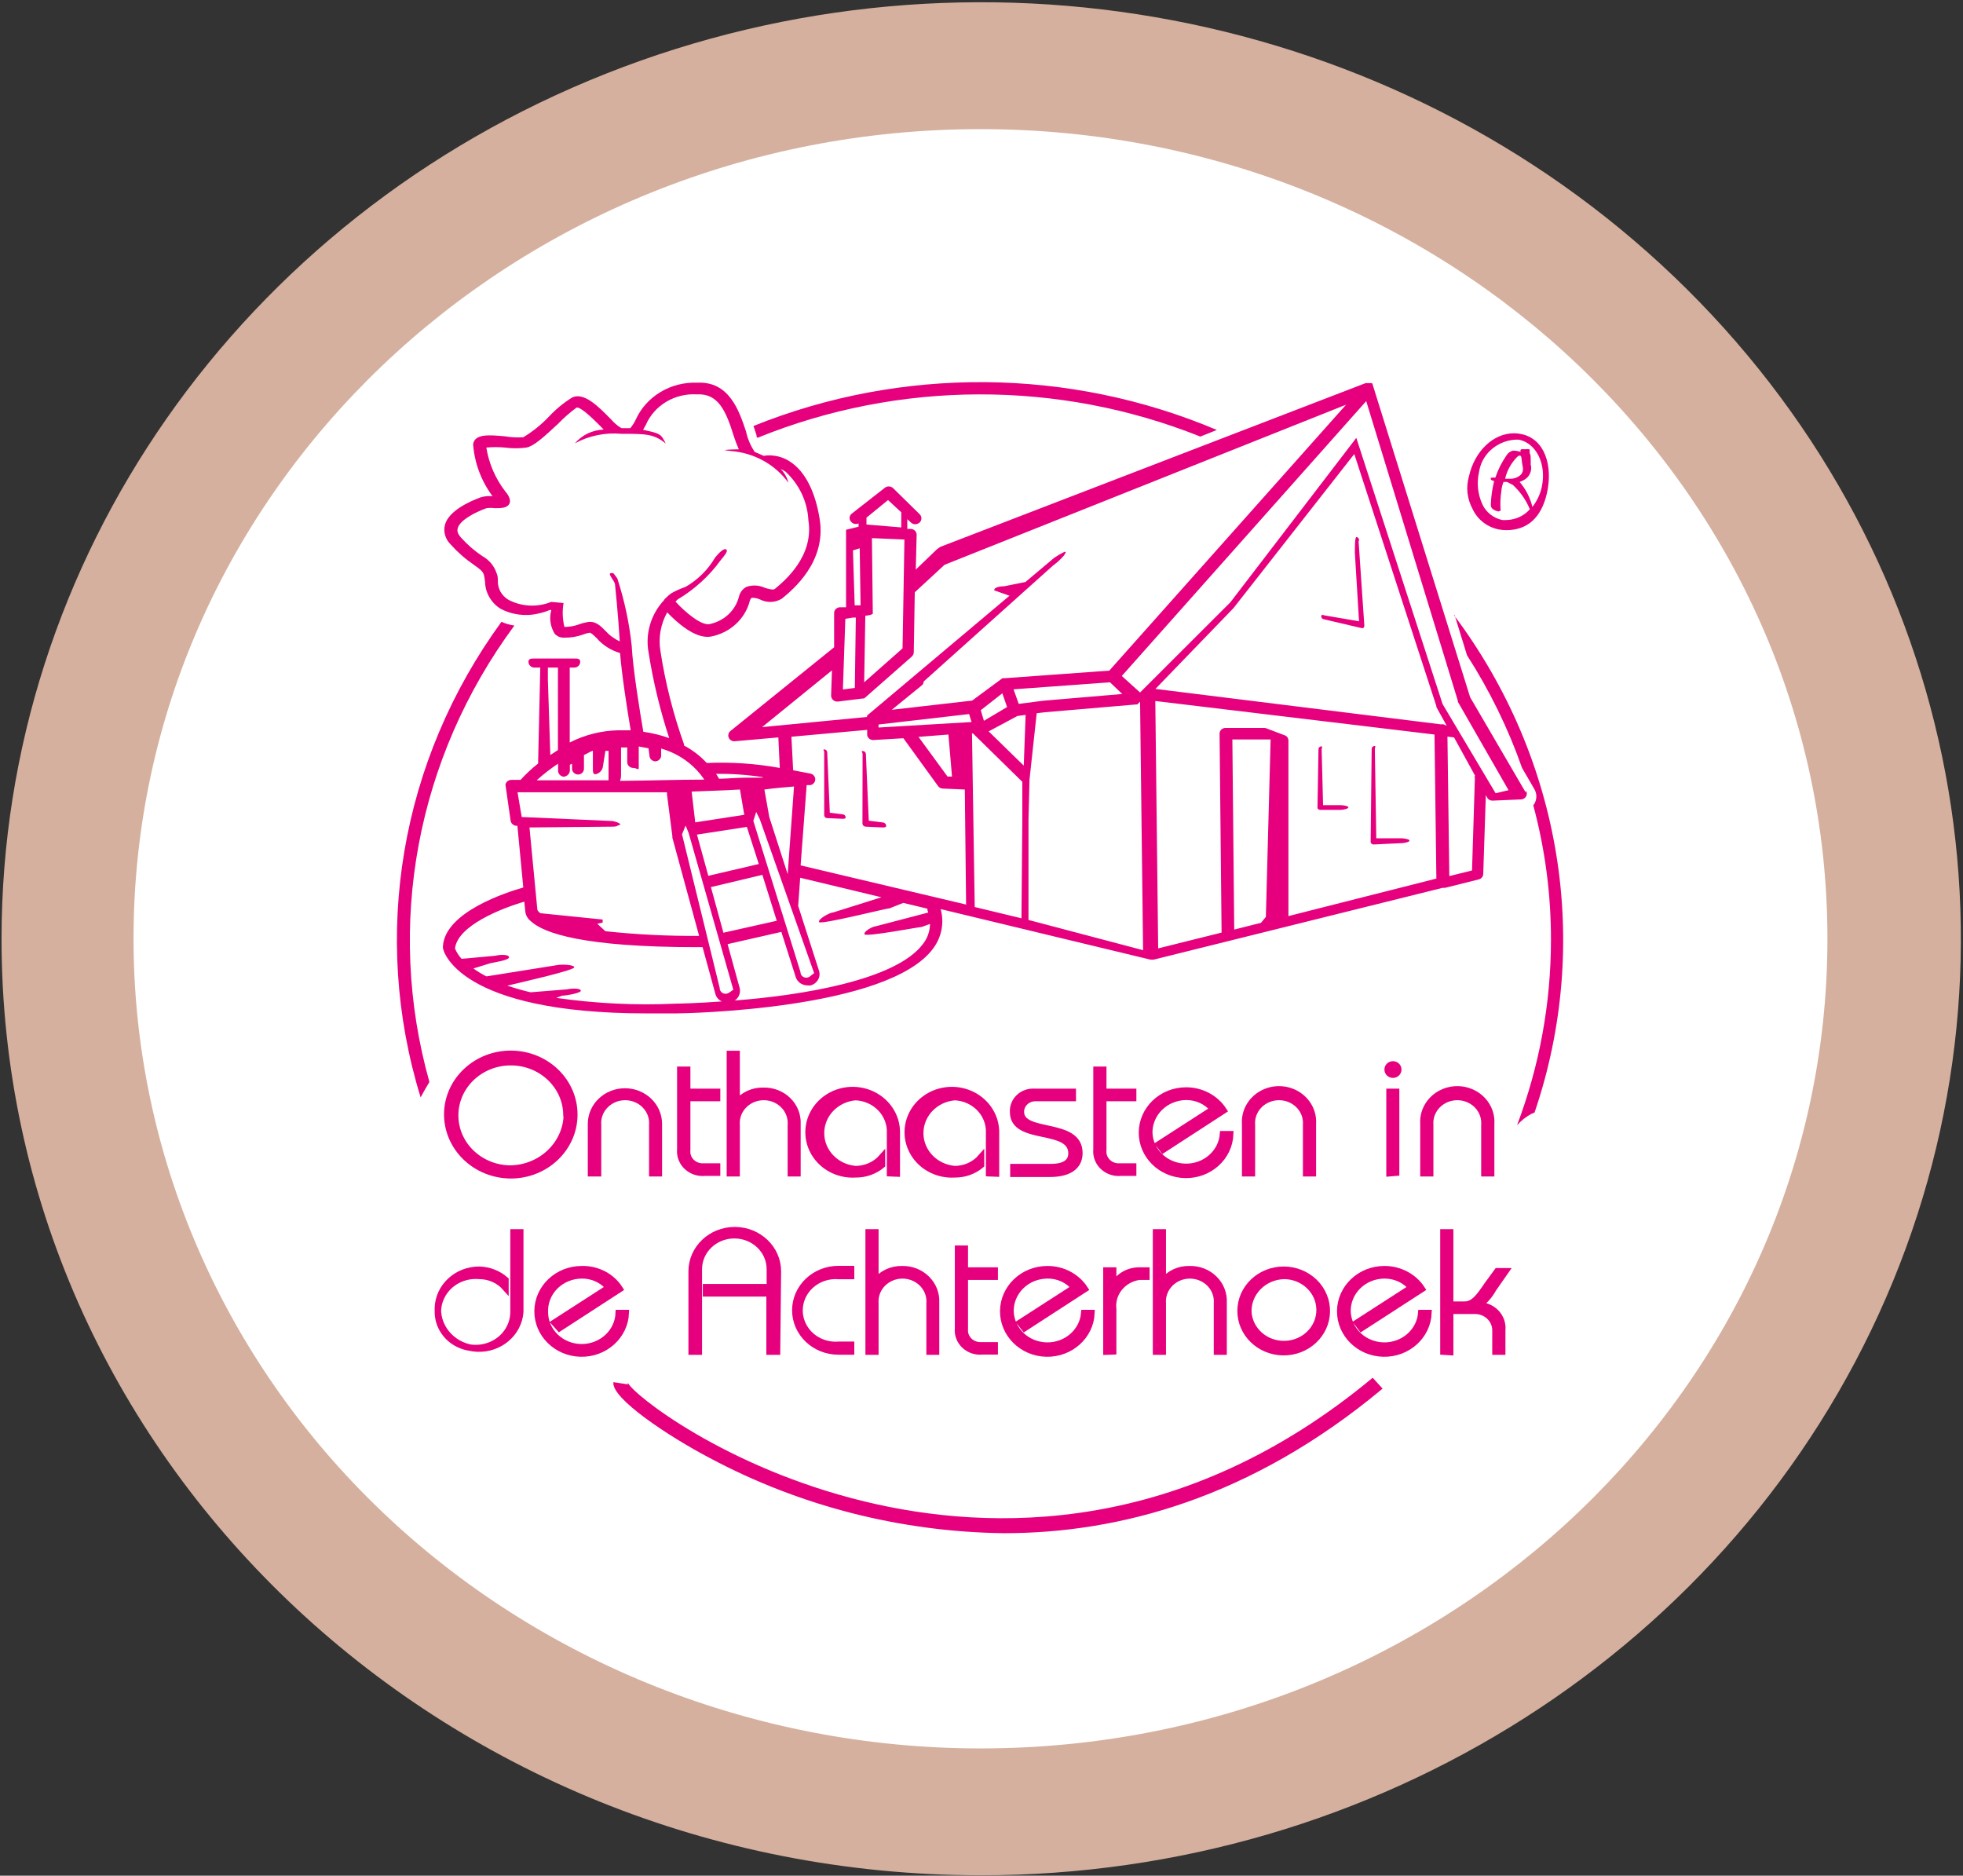 <?xml version="1.0" encoding="UTF-8"?>
<svg width="763px" height="729px" viewBox="0 0 763 729" version="1.1" xmlns="http://www.w3.org/2000/svg" xmlns:xlink="http://www.w3.org/1999/xlink">
    <rect x="0" y="0" width="763" height="729" fill="#333333" stroke="none"/>
    <!-- Generator: Sketch 49.3 (51167) - http://www.bohemiancoding.com/sketch -->
    <title>logo_onthaasten_in_achterhoek</title>
    <desc>Created with Sketch.</desc>
    <defs></defs>
    <g id="Page-1" stroke="none" stroke-width="1" fill="none" fill-rule="evenodd">
        <g id="logo_onthaasten_in_achterhoek" transform="translate(-117, -15)">
            <path d="M117.602,379.862 C117.602,232.62 210.407,99.882 352.729,43.56 C495.051,-12.761 658.853,18.428 767.734,122.582 C876.614,226.736 909.123,383.335 850.097,519.337 C791.072,655.339 652.14,743.952 498.103,743.844 C287.9,743.726 117.571,580.792 117.602,379.862 Z" id="Shape" fill="#D5B09E" fill-rule="nonzero"></path>
            <path d="M168.902,379.862 C168.902,206.07 316.29,65.183 498.103,65.183 C679.916,65.183 827.304,206.07 827.304,379.862 C827.304,553.654 679.916,694.541 498.103,694.541 C410.794,694.541 327.06,661.387 265.323,602.373 C203.586,543.36 168.902,463.32 168.902,379.862 Z" id="Shape" fill="#FFFFFF" fill-rule="nonzero"></path>
            <path d="M630.041,329.757 L638.199,329.757 C638.87,329.757 641.105,329.383 641.105,328.795 C641.105,328.208 638.982,327.941 638.311,327.941 L631.27,327.941 L630.711,306.307 C630.711,305.719 631.158,305.132 630.711,305.078 C630.39,305.064 630.077,305.175 629.845,305.387 C629.613,305.599 629.481,305.893 629.482,306.2 L629.091,329.062 C629.24,329.45 629.61,329.72 630.041,329.757 Z" id="Shape" fill="#E6007E" fill-rule="nonzero"></path>
            <path d="M650.829,343.218 L662.005,342.684 C662.62,342.684 664.855,342.31 664.855,341.722 C664.855,341.135 662.787,340.868 662.061,340.814 L651.946,340.814 L651.388,306.147 C651.388,305.559 651.835,304.971 651.388,304.918 C650.73,304.917 650.188,305.412 650.158,306.04 L649.767,341.882 C649.702,342.197 649.781,342.523 649.984,342.778 C650.187,343.033 650.494,343.193 650.829,343.218 Z" id="Shape" fill="#E6007E" fill-rule="nonzero"></path>
            <path d="M644.235,223.724 C643.508,223.724 643.676,229.066 643.62,229.76 L645.241,256.469 L632.444,254.279 C631.773,254.279 630.767,253.638 630.599,254.279 C630.516,254.577 630.564,254.895 630.733,255.157 C630.903,255.42 631.178,255.605 631.494,255.668 L646.135,259.086 C646.371,259.156 646.624,259.156 646.861,259.086 C647.151,258.868 647.317,258.531 647.308,258.178 L645.073,225.434 C645.286,225.11 645.312,224.706 645.142,224.36 C644.973,224.014 644.631,223.775 644.235,223.724 Z" id="Shape" fill="#E6007E" fill-rule="nonzero"></path>
            <path d="M437.359,331.84 C437.353,332.402 437.783,332.882 438.365,332.962 L444.456,333.229 C445.015,333.229 445.574,333.229 445.686,332.802 C445.755,332.188 445.315,331.628 444.68,331.52 L439.539,330.879 L438.533,307.429 C438.534,306.8 438.016,306.282 437.359,306.253 C436.745,306.253 437.359,306.734 437.359,307.322 L437.359,331.84 Z" id="Shape" fill="#E6007E" fill-rule="nonzero"></path>
            <path d="M452.224,335.045 C452.218,335.666 452.698,336.193 453.342,336.274 L460.047,336.594 C460.718,336.594 461.333,336.594 461.444,336.06 C461.482,335.378 460.976,334.779 460.271,334.671 L454.683,333.977 L453.565,308.176 C453.58,307.841 453.452,307.515 453.209,307.273 C452.966,307.031 452.631,306.894 452.28,306.894 C451.553,306.894 452.28,307.375 452.28,308.07 L452.224,335.045 Z" id="Shape" fill="#E6007E" fill-rule="nonzero"></path>
            <g id="Group" transform="translate(0.25, 1.35)"></g>
            <path d="M682.402,254.065 L687.208,269.663 C696.049,283.444 703.229,298.139 708.611,313.465 L713.417,321.744 C714.421,323.491 714.421,325.607 713.417,327.353 C713.287,327.579 713.138,327.793 712.97,327.994 C717.568,345.077 719.877,362.65 719.843,380.289 C719.854,404.858 715.391,429.242 706.655,452.349 C708.215,450.554 710.11,449.051 712.243,447.915 L713.473,447.381 C735.774,381.843 724.135,310.073 682.123,254.065 L682.402,254.065 Z" id="Shape" fill="#E6007E" fill-rule="nonzero"></path>
            <path d="M316.934,258.125 C315.194,257.874 313.501,257.389 311.904,256.683 C272.649,310.547 261.097,378.533 280.498,441.505 C281.672,439.315 282.79,437.338 283.907,435.522 C266.797,374.636 278.899,309.63 316.934,258.125 Z" id="Shape" fill="#E6007E" fill-rule="nonzero"></path>
            <path d="M410.424,182.219 L411.039,184.089 C411.039,184.463 411.039,184.783 411.43,185.157 C466.388,162.821 528.453,162.648 583.547,184.677 L589.973,182.113 C532.73,157.876 467.556,157.316 409.865,180.564 C410.089,181.151 410.257,181.685 410.424,182.219 Z" id="Shape" fill="#E6007E" fill-rule="nonzero"></path>
            <path d="M709.952,322.866 L688.437,286.008 L650.493,164.325 C650.493,164.325 650.493,164.325 650.493,164.325 C650.493,164.325 650.493,164.325 650.493,164.325 C650.493,164.325 650.493,164.004 650.102,163.897 L649.711,163.897 L649.208,163.897 L647.811,163.897 L482.568,227.517 C482.061,227.825 481.576,228.164 481.115,228.532 L472.956,236.384 L473.291,222.816 C473.293,221.618 472.309,220.63 471.056,220.573 L469.659,220.573 L469.659,216.78 L471.112,218.116 C471.545,218.521 472.126,218.751 472.733,218.757 C473.379,218.732 473.994,218.486 474.465,218.062 C475.374,217.17 475.374,215.749 474.465,214.857 L464.071,204.655 C463.153,203.853 461.748,203.853 460.83,204.655 L447.921,214.75 C447.474,215.163 447.221,215.732 447.221,216.326 C447.221,216.92 447.474,217.489 447.921,217.902 C448.62,218.662 449.764,218.881 450.715,218.436 L450.715,219.718 L445.853,220.893 L445.853,251.02 L443.395,251.02 C442.185,251.103 441.241,252.052 441.215,253.21 L441.215,266.565 L400.924,299.096 C400.133,299.738 399.862,300.794 400.254,301.713 C400.617,302.556 401.479,303.105 402.433,303.102 L419.533,301.606 L420.092,313.465 C410.74,311.767 401.212,311.122 391.704,311.542 C389.191,308.812 386.204,306.517 382.874,304.758 C382.901,304.598 382.901,304.436 382.874,304.277 C378.664,292.499 375.596,280.376 373.71,268.06 C372.841,262.9 373.763,257.609 376.336,252.997 C379.801,256.629 387.01,263.306 393.101,262.452 C400.656,261.08 406.67,255.604 408.468,248.456 C408.554,248.076 408.748,247.725 409.027,247.441 C409.53,247.174 411.318,247.441 412.492,248.029 C415.167,249.379 418.397,249.236 420.93,247.655 C425.233,244.13 438.198,233.393 435.627,216.887 C433.951,206.204 430.039,198.725 424.898,194.986 C421.778,192.578 417.736,191.549 413.777,192.155 C413.051,191.835 411.151,190.926 410.368,190.659 C408.72,188.215 407.564,185.497 406.96,182.647 C404.221,174.421 400.365,163.15 388.015,163.737 C377.699,163.329 368.187,169.043 364.098,178.106 C363.679,179.031 363.154,179.909 362.533,180.724 C362.361,180.965 362.174,181.197 361.974,181.418 L359.18,181.418 L358.622,181.418 C358.071,181.123 357.547,180.783 357.057,180.403 C355.985,179.544 354.994,178.597 354.095,177.572 C349.625,173.032 344.036,167.37 339.454,169.453 C336.13,171.523 333.105,174.001 330.457,176.824 C327.505,179.955 324.121,182.686 320.398,184.944 C317.988,185.09 315.569,184.965 313.189,184.57 C307.21,184.036 301.51,183.501 300.895,187.668 C301.433,194.931 304.042,201.914 308.439,207.86 C306.898,207.696 305.337,207.842 303.857,208.287 C299.275,209.943 291.395,213.629 289.943,218.97 C289.258,221.715 290.103,224.602 292.178,226.609 C294.829,229.584 297.851,232.239 301.175,234.515 C303.689,236.277 304.751,237.132 305.087,238.467 C305.422,239.803 305.366,240.177 305.534,241.085 C305.606,245.261 307.793,249.145 311.401,251.501 C316.013,254.011 321.474,254.683 326.601,253.371 C327.988,253.089 329.338,252.659 330.625,252.089 L331.295,252.089 C330.421,255.192 330.884,258.501 332.581,261.276 C333.501,262.332 334.89,262.907 336.325,262.826 C338.844,262.884 341.351,262.466 343.701,261.597 C344.506,261.268 345.351,261.035 346.216,260.903 C346.719,260.903 347.78,261.917 348.842,262.932 C351.226,265.71 354.414,267.754 358.007,268.808 C358.733,277.782 360.857,291.083 362.142,298.828 C360.633,298.828 359.069,298.828 357.392,298.828 C350.773,298.959 344.281,300.588 338.448,303.583 L338.448,274.47 L340.18,274.47 C341.477,274.47 342.528,273.466 342.528,272.227 C342.528,270.945 341.466,270.945 340.18,270.945 L324.757,270.945 C323.472,270.945 322.41,270.945 322.41,272.227 C322.41,273.466 323.461,274.47 324.757,274.47 L326.992,274.47 C326.965,274.612 326.965,274.756 326.992,274.898 L326.154,311.755 C323.699,313.688 321.419,315.814 319.336,318.112 L315.816,318.112 C314.631,318.076 313.613,318.91 313.469,320.035 L315.481,334.03 C315.667,335.112 316.626,335.917 317.772,335.953 L318.107,335.953 L320.398,359.937 C314.195,361.7 289.943,369.392 289.16,382.8 C289.133,382.995 289.133,383.192 289.16,383.387 C289.16,384.456 295.084,408.867 368.345,408.867 L379.857,408.867 C383.21,408.867 462.339,407.478 479.774,383.548 C483.035,379.127 484.079,373.551 482.624,368.324 L564.212,387.981 L565.385,387.981 L677.82,360.044 C678.134,360.099 678.456,360.099 678.77,360.044 L691.79,356.786 C692.802,356.523 693.509,355.651 693.523,354.649 L694.528,324.041 L695.031,324.949 C695.406,325.713 696.217,326.195 697.099,326.178 L708.275,325.697 C709.073,325.645 709.788,325.208 710.173,324.538 C710.557,323.868 710.558,323.056 710.175,322.385 L709.952,322.866 Z M462.171,209.355 L467.312,214.109 L467.312,219.985 L453.789,218.863 L453.789,216.193 L462.171,209.355 Z M453.342,254.332 L455.297,254.012 L456.247,253.584 L455.912,224.152 L468.542,224.686 L467.815,266.992 L452.895,280.186 L453.342,254.332 Z M451.162,228.105 L451.497,250.273 L449.206,250.273 L448.536,228.906 L451.162,228.105 Z M445.574,255.507 L448.48,255.027 L449.653,255.027 L449.262,282.376 L444.624,282.964 L445.574,255.507 Z M413.218,297.6 L440.377,275.539 L440.042,285.314 C440.036,285.98 440.319,286.618 440.824,287.077 C441.249,287.455 441.808,287.665 442.389,287.664 L442.724,287.664 L452.224,286.489 L452.727,286.489 L453.174,286.222 C453.174,286.222 453.174,286.222 453.174,286.222 L471.391,270.197 C471.869,269.764 472.15,269.17 472.174,268.541 L472.565,245.198 L484.133,234.515 L640.211,172.284 L548.173,275.646 L507.603,278.583 C507.436,278.561 507.267,278.561 507.1,278.583 L506.653,278.583 L494.862,287.29 L463.624,290.869 L475.247,281.415 C475.742,281.039 476.03,280.469 476.03,279.865 L526.324,234.782 C527.897,233.648 529.323,232.339 530.571,230.882 C531.185,229.76 532.806,227.891 526.771,231.79 L515.594,241.192 L507.38,242.848 C506.094,242.848 503.244,243.168 503.468,244.45 L505.424,245.145 L509.391,246.533 L454.403,292.792 C454.231,292.894 454.095,293.043 454.012,293.22 C453.956,293.357 453.956,293.51 454.012,293.647 L413.218,297.6 Z M548.453,280.186 L553.203,284.726 L522.468,287.344 L512.968,288.572 L510.956,282.91 L548.453,280.186 Z M508.441,289.801 L499.444,295.143 L498.215,291.03 L506.597,284.459 L508.441,289.801 Z M425.624,320.676 L423.165,354.756 L416.012,332.535 L414.112,321.851 C418.359,321.264 422.215,320.996 425.624,320.676 Z M413.33,355.023 L418.918,372.864 L398.186,377.512 L393.324,359.777 L413.33,355.023 Z M392.318,355.397 L387.904,339.372 L407.295,336.381 L411.933,350.803 L392.318,355.397 Z M409.809,334.03 L410.927,330.558 L412.324,333.389 L433.448,393.216 L431.659,394.605 C430.966,395.071 430.057,395.123 429.311,394.738 C428.566,394.353 428.111,393.598 428.139,392.789 L409.809,334.03 Z M413.442,317.257 L411.262,317.257 L406.96,317.257 C403.271,317.257 400.477,317.578 396.51,317.685 L395.336,315.762 C401.399,315.684 407.457,316.113 413.442,317.044 L413.442,317.257 Z M404.612,321.851 L406.289,331.68 L387.233,334.618 L385.836,322.652 C392.207,322.385 398.577,322.225 404.612,321.851 Z M356.945,239.803 C355.157,237.453 355.66,237.666 354.375,237.773 C353.089,237.88 355.939,240.871 356.051,242.1 C356.051,242.1 357.336,254.546 357.895,264.268 C355.748,263.291 353.843,261.889 352.307,260.155 C350.407,258.232 348.395,256.202 345.322,256.789 C344.173,256.975 343.049,257.28 341.969,257.698 C340.183,258.34 338.289,258.666 336.38,258.659 C335.637,255.611 335.523,252.454 336.045,249.364 L331.239,248.937 C325.807,251.139 319.612,250.804 314.475,248.029 C311.92,246.432 310.418,243.681 310.507,240.764 C310.507,239.749 310.507,238.788 310.004,237.72 C309.077,234.919 307.082,232.555 304.416,231.096 C301.354,229.033 298.575,226.61 296.145,223.885 C294.637,222.175 294.692,221.054 294.916,220.306 C295.698,217.261 301.342,214.216 306.092,212.507 C307.186,212.365 308.295,212.365 309.389,212.507 C311.737,212.507 314.084,212.507 314.978,210.798 C315.872,209.088 314.139,206.791 313.357,205.937 C309.519,200.922 307.008,195.094 306.037,188.95 C308.434,188.723 310.848,188.723 313.245,188.95 C316.026,189.321 318.847,189.321 321.628,188.95 C324.533,188.362 328.166,185.051 333.922,179.709 C336.125,177.408 338.537,175.299 341.13,173.406 C342.248,173.139 345.322,175.542 350.295,180.564 L351.636,181.952 C347.282,182.119 343.212,184.064 340.46,187.294 C345.957,184.319 352.278,183.033 358.566,183.608 C368.01,183.608 371.195,183.608 375.777,187.401 C373.933,183.715 373.71,183.448 366.948,182.059 C367.283,181.525 367.619,180.884 368.01,180.19 C371.286,172.529 379.321,167.731 387.96,168.278 C396.063,167.85 399.136,174.527 402.154,184.303 C402.728,186.115 403.4,187.898 404.165,189.644 C404.165,189.644 399.695,189.644 398.577,189.965 L401.092,190.285 C410.1,190.991 418.303,195.519 423.445,202.625 C422.956,200.619 421.914,198.774 420.427,197.283 C421.12,197.566 421.776,197.924 422.383,198.351 C427.715,203.343 430.87,210.081 431.212,217.208 C433.448,231.256 421.88,240.818 418.136,243.916 C417.577,244.397 415.677,243.916 414.224,243.435 C411.986,242.399 409.401,242.284 407.071,243.115 C405.605,243.938 404.57,245.316 404.221,246.907 C402.863,252.313 398.353,256.479 392.654,257.591 C389.468,258.071 383.377,252.997 379.577,248.83 C379.83,248.522 380.11,248.236 380.416,247.976 C387.04,244.013 392.746,238.796 397.18,232.645 C397.962,231.63 400.31,229.226 399.248,228.532 C398.186,227.837 395.671,230.775 394.889,231.79 C392.169,236.456 388.22,240.36 383.433,243.115 C381.49,243.777 379.619,244.618 377.845,245.625 C377.082,246.189 376.372,246.814 375.721,247.495 C375.444,247.681 375.231,247.941 375.107,248.243 C370,253.752 367.781,261.177 369.071,268.434 C370.844,279.763 373.534,290.943 377.118,301.873 C373.866,300.715 370.494,299.892 367.06,299.416 C365.83,292.312 362.98,274.951 362.533,265.924 C361.581,257.061 359.709,248.311 356.945,239.803 Z M358.398,316.082 L358.398,305.986 C358.398,305.986 358.398,305.666 358.398,305.506 L360.801,305.506 L360.801,311.168 C360.786,311.772 361.026,312.356 361.468,312.789 C361.91,313.221 362.516,313.465 363.148,313.465 C364.489,313.465 365.272,314.586 365.272,313.465 L365.272,305.132 L369.071,305.826 L369.463,308.871 C369.578,310.026 370.596,310.906 371.81,310.901 C373.116,310.787 374.086,309.694 373.989,308.444 L373.989,305.933 C380.909,307.91 386.857,312.193 390.754,318.005 C379.968,318.005 368.401,318.432 358.007,318.486 C358.398,317.471 358.398,316.509 358.398,316.082 Z M329.954,274.47 L333.866,274.47 L333.866,306.521 L330.904,308.444 L329.954,279.118 C329.954,279.118 329.954,274.631 329.954,274.47 Z M333.922,311.862 L333.922,314.319 C333.819,315.574 334.745,316.692 336.045,316.883 C337.452,316.798 338.537,315.666 338.504,314.319 L338.504,312.236 C338.504,312.236 338.504,312.236 338.504,312.236 L339.342,311.809 L339.342,313.732 C339.342,315 340.418,316.029 341.745,316.029 C342.998,315.972 343.982,314.984 343.98,313.785 L343.98,308.444 C345.098,308.016 346.272,307.108 347.445,306.788 L347.445,313.625 C347.445,314.907 347.445,315.922 348.451,315.922 C350.004,315.61 351.174,314.384 351.357,312.877 L352.307,306.841 L353.536,306.841 C353.536,306.841 353.536,306.841 353.536,306.841 L353.536,316.029 C353.536,316.509 353.536,317.418 353.536,318.272 C342.36,318.272 332.469,318.272 325.595,318.272 C328.195,315.919 330.978,313.758 333.922,311.809 L333.922,311.862 Z M319.784,332.535 L318.163,322.919 C322.745,322.919 333.028,322.919 345.713,322.919 C354.989,322.919 365.607,322.919 376.28,322.919 C376.224,323.274 376.224,323.634 376.28,323.988 L378.348,340.013 C378.322,340.208 378.322,340.405 378.348,340.6 L388.742,378.74 C376.57,378.83 364.403,378.223 352.307,376.924 L349.177,374.039 L351.245,373.559 L351.245,372.383 L327.048,369.926 C326.55,369.6 326.146,369.159 325.875,368.644 L322.801,336.594 L355.66,336.274 C357.951,335.953 355.66,336.274 357.783,335.633 C359.013,335.259 356.051,334.137 354.766,334.084 L319.784,332.535 Z M379.745,405.075 C364.189,405.794 348.597,405.043 333.195,402.831 L335.542,401.976 C336.772,401.976 343.142,400.962 342.751,399.947 C342.36,398.932 338.672,399.199 337.442,399.519 L323.472,400.641 L323.136,400.641 C320.112,399.932 317.128,399.076 314.195,398.077 C319.113,396.902 340.572,392.041 340.236,390.919 C339.901,389.797 334.648,389.797 333.419,390.118 L306.316,394.445 L305.981,394.445 C304.244,393.553 302.581,392.535 301.007,391.4 L307.601,389.37 C308.831,389.05 315.201,388.195 314.866,386.966 C314.531,385.738 310.787,386.112 309.278,386.486 L296.425,387.661 C295.339,386.473 294.47,385.118 293.854,383.654 C294.804,374.787 311.96,368.003 320.789,365.439 L321.181,369.285 C321.347,370.723 322.088,372.043 323.248,372.971 C328.278,377.672 343.589,383.12 387.96,383.12 L390.083,383.12 L395.057,401.282 C395.392,402.572 396.315,403.651 397.571,404.22 C387.177,404.968 380.248,405.075 379.745,405.075 Z M400.142,400.962 C399.413,401.353 398.519,401.333 397.809,400.91 C397.1,400.488 396.687,399.73 396.733,398.932 L382.092,339.265 L383.489,335.846 L384.663,338.731 L402.042,399.68 L400.142,400.962 Z M475.862,381.731 C465.3,396.207 427.301,401.976 402.601,403.846 C404.222,402.756 404.977,400.825 404.501,398.985 L399.807,381.945 L420.706,377.191 L426.295,394.765 C426.907,396.666 428.741,397.965 430.821,397.97 C431.265,398.047 431.719,398.047 432.162,397.97 C433.371,397.624 434.386,396.833 434.984,395.771 C435.581,394.708 435.712,393.463 435.348,392.308 L427.245,367.095 L428.027,356.145 L459.6,363.73 L440.936,369.606 C439.65,369.606 434.956,372.116 435.348,373.345 C435.739,374.574 461.556,368.003 462.842,368.003 L468.094,365.92 L477.483,368.164 C477.452,368.34 477.452,368.521 477.483,368.698 C477.611,369.013 477.723,369.334 477.818,369.659 L457.421,375.001 C456.359,375.001 452.671,376.924 453.006,378.099 C453.342,379.274 474.186,375.268 475.247,375.268 L478.489,374.093 C478.462,376.838 477.544,379.507 475.862,381.731 Z M428.195,351.337 L430.542,320.142 L431.995,320.142 C433.097,319.911 433.882,318.977 433.882,317.898 C433.882,316.82 433.097,315.886 431.995,315.655 L425.289,314.373 L424.618,301.339 L454.068,298.668 L454.068,300.698 C454.236,301.811 455.239,302.633 456.415,302.621 L468.15,301.927 C468.15,301.927 468.15,301.927 468.15,301.927 L481.618,320.516 C482.016,321.068 482.652,321.42 483.35,321.477 L492.012,321.851 L492.515,366.561 L428.195,351.337 Z M474.018,301.392 L485.641,300.484 L487.038,316.83 L485.306,316.83 L474.018,301.392 Z M458.483,297.76 L458.483,296.585 L493.688,292.525 L494.638,295.623 L458.483,297.76 Z M514.365,333.443 L514.029,371.903 L495.868,367.523 L494.806,300.057 L495.197,300.057 L514.365,318.86 L514.365,333.443 Z M514.924,312.557 L501.288,299.256 L512.465,293.273 L515.65,292.846 L514.924,312.557 Z M516.768,372.544 L516.768,333.496 L517.159,318.005 L519.953,292.205 L523.027,291.831 L558.679,288.786 L559.07,288.786 L560.132,287.718 L561.306,384.295 L516.768,372.544 Z M609.029,371.369 L607.129,373.666 L596.735,376.283 L596.008,302.407 L610.873,302.407 L609.029,371.369 Z M617.802,371.048 L617.802,302.835 C617.818,302.048 617.392,301.314 616.685,300.912 L609.644,298.241 C609.275,298.022 608.848,297.911 608.414,297.92 L593.382,297.92 C592.755,297.906 592.149,298.137 591.705,298.561 C591.262,298.985 591.019,299.564 591.035,300.164 L591.817,377.458 L567.173,383.601 L566.056,287.451 L674.579,300.484 L675.305,356.465 L617.802,371.048 Z M678.099,296.532 C677.788,296.45 677.46,296.45 677.149,296.532 L566.112,282.75 L596.456,251.341 C596.456,251.341 596.456,251.341 596.456,251.341 L643.396,191.461 L675.305,289.427 C675.281,289.551 675.281,289.677 675.305,289.801 L679.329,297.066 L678.099,296.532 Z M690.281,317.15 L689.164,353.314 L680.334,355.504 L679.608,301.286 L682.179,301.606 L690.393,316.563 C690.227,316.734 690.094,316.933 690.002,317.15 L690.281,317.15 Z M698.328,323.293 L677.708,288.626 L644.179,185.157 L643.676,185.852 L595.226,249.097 L560.132,284.139 L553.035,277.729 L648.035,170.895 L683.631,287.29 C683.601,287.431 683.601,287.577 683.631,287.718 L703.358,322.118 L698.328,323.293 Z" id="Shape" fill="#E6007E" fill-rule="nonzero"></path>
            <path d="M708.387,183.715 C707.435,183.5 706.46,183.393 705.481,183.395 C697.323,183.395 690.114,190.499 687.99,200.061 C686.733,204.331 687.232,208.899 689.387,212.827 C691.245,216.908 695.057,219.875 699.614,220.786 C700.553,220.957 701.507,221.047 702.464,221.054 C710.678,221.054 716.099,216.246 718.278,206.684 C720.681,195.894 717.384,185.585 708.387,183.715 Z M716.267,204.334 C715.646,207.117 714.407,209.74 712.634,212.026 C711.78,208.463 710.079,205.136 707.661,202.304 C708.639,201.984 709.548,201.495 710.343,200.862 C711.887,199.512 712.512,197.45 711.964,195.52 C712,194.862 712,194.202 711.964,193.544 C711.964,192.582 711.964,191.728 711.573,191.087 C711.547,190.838 711.547,190.588 711.573,190.339 C711.59,190.179 711.59,190.018 711.573,189.858 C711.573,189.538 711.014,189.484 710.064,189.591 L708.499,189.591 C707.996,189.591 707.884,190.072 708.052,190.606 C707.092,190.319 706.096,190.157 705.09,190.125 C704,190.413 703.074,191.105 702.52,192.048 C700.682,194.714 699.234,197.607 698.217,200.648 C697.829,200.573 697.43,200.573 697.043,200.648 C696.596,200.648 696.373,200.648 696.428,201.129 C696.484,201.61 696.931,201.717 697.77,201.984 C697.031,204.873 696.6,207.826 696.484,210.798 L696.484,211.439 C696.484,212.56 697.602,213.362 699.39,213.789 L700.284,213.468 C700.08,210.938 700.174,208.394 700.564,205.883 C700.654,204.657 700.937,203.45 701.402,202.304 L702.799,202.304 L704.084,202.999 L704.978,203.426 C707.901,206.088 710.172,209.335 711.628,212.934 C709.425,215.443 706.223,216.955 702.799,217.101 C702.148,217.155 701.494,217.155 700.843,217.101 C697.434,216.33 694.6,214.076 693.187,211.011 C691.375,207.045 690.925,202.631 691.902,198.405 C692.882,191.708 698.55,186.534 705.593,185.905 C706.244,185.851 706.898,185.851 707.549,185.905 C714.311,187.454 718.167,195.52 716.267,204.334 Z M704.364,201.076 L702.017,201.076 C702.753,197.892 704.375,194.958 706.711,192.582 C706.967,192.321 707.297,192.136 707.661,192.048 C708.052,192.048 708.331,192.315 708.387,193.063 C708.505,194.318 708.691,195.566 708.946,196.802 C709.084,197.733 708.822,198.677 708.22,199.42 C707.191,200.406 705.818,200.996 704.364,201.076 Z" id="Shape" fill="#E6007E" fill-rule="nonzero"></path>
            <path d="M507.268,610.89 C467.231,610.401 427.953,600.377 392.989,581.724 C376.783,573.231 354.43,558.381 355.436,552.185 L361.024,553.039 C361.094,552.813 361.094,552.572 361.024,552.345 C362.757,556.778 398.801,585.41 453.006,598.55 C502.35,610.516 576.673,611.905 650.549,550.475 L654.405,554.695 C603.161,597.429 551.75,610.89 507.268,610.89 Z" id="Shape" fill="#E6007E" fill-rule="nonzero"></path>
            <g id="Group" transform="translate(0.25, 1.35)"></g>
            <path d="M290.837,447.808 C291.052,434.812 302.215,424.427 315.812,424.573 C329.408,424.72 340.324,435.343 340.233,448.34 C340.142,461.338 329.078,471.82 315.481,471.792 C308.881,471.75 302.57,469.196 297.945,464.695 C293.32,460.194 290.762,454.117 290.837,447.808 Z M337.163,447.808 C336.765,436.496 326.925,427.593 315.087,427.835 C303.249,428.077 293.815,437.373 293.923,448.691 C294.031,460.009 303.64,469.139 315.481,469.175 C327.629,468.913 337.334,459.423 337.33,447.808 L337.163,447.808 Z" id="Shape" stroke="#E6007E" stroke-width="2.5" fill="#E6007E" fill-rule="nonzero"></path>
            <path d="M370.524,470.991 L370.524,452.188 C370.812,448.416 368.87,444.806 365.492,442.836 C362.114,440.866 357.867,440.866 354.49,442.836 C351.112,444.806 349.169,448.416 349.457,452.188 L349.457,470.991 L346.719,470.991 L346.719,451.814 C346.719,444.852 352.623,439.208 359.907,439.208 C367.19,439.208 373.095,444.852 373.095,451.814 L373.095,470.991 L370.524,470.991 Z" id="Shape" stroke="#E6007E" stroke-width="2.5" fill="#E6007E" fill-rule="nonzero"></path>
            <path d="M384.104,439.368 L395.727,439.368 L395.727,441.772 L384.104,441.772 L384.104,462.017 C383.92,463.703 384.521,465.382 385.748,466.606 C386.975,467.831 388.704,468.477 390.474,468.374 L395.727,468.374 L395.727,470.777 L391.033,470.777 C388.439,471.043 385.856,470.184 383.995,468.436 C382.133,466.688 381.189,464.234 381.421,461.75 L381.421,430.768 L384.104,430.768 L384.104,439.368 Z" id="Shape" stroke="#E6007E" stroke-width="2.5" fill="#E6007E" fill-rule="nonzero"></path>
            <path d="M424.395,470.991 L424.395,452.188 C424.682,448.416 422.74,444.806 419.362,442.836 C415.984,440.866 411.738,440.866 408.36,442.836 C404.982,444.806 403.04,448.416 403.327,452.188 L403.327,470.991 L400.701,470.991 L400.701,424.625 L403.327,424.625 L403.327,443.802 C405.758,440.633 409.668,438.814 413.777,438.941 C417.348,438.864 420.793,440.204 423.292,442.644 C425.791,445.083 427.121,448.403 426.965,451.814 L426.965,470.991 L424.395,470.991 Z" id="Shape" stroke="#E6007E" stroke-width="2.5" fill="#E6007E" fill-rule="nonzero"></path>
            <path d="M462.953,470.991 L462.953,455.393 C463.12,451.836 461.8,448.362 459.284,445.737 C456.768,443.112 453.263,441.551 449.542,441.398 C441.95,442.033 436.125,448.109 436.125,455.393 C436.125,462.678 441.95,468.754 449.542,469.389 C453.51,469.38 457.272,467.699 459.824,464.795 L459.824,467.786 C456.983,470.168 453.321,471.462 449.542,471.418 C442.484,471.857 435.867,468.111 432.879,461.983 C429.89,455.856 431.142,448.603 436.031,443.718 C440.92,438.832 448.445,437.316 454.981,439.899 C461.518,442.481 465.726,448.634 465.58,455.393 L465.58,471.098 L462.953,470.991 Z" id="Shape" stroke="#E6007E" stroke-width="2.5" fill="#E6007E" fill-rule="nonzero"></path>
            <path d="M501.456,470.991 L501.456,455.393 C501.804,448.006 495.828,441.744 488.1,441.398 C480.509,442.033 474.684,448.109 474.684,455.393 C474.684,462.678 480.509,468.754 488.1,469.389 C492.052,469.379 495.797,467.697 498.327,464.795 L498.327,467.786 C495.506,470.165 491.862,471.459 488.1,471.418 C481.042,471.857 474.426,468.111 471.437,461.983 C468.449,455.856 469.7,448.603 474.59,443.718 C479.479,438.832 487.004,437.316 493.54,439.899 C500.076,442.481 504.285,448.634 504.138,455.393 L504.138,471.098 L501.456,470.991 Z" id="Shape" stroke="#E6007E" stroke-width="2.5" fill="#E6007E" fill-rule="nonzero"></path>
            <path d="M510.9,468.587 L525.541,468.587 C531.129,468.587 533.476,466.504 533.476,463.246 C533.476,452.562 510.788,458.865 510.788,447.221 C510.649,445.062 511.502,442.953 513.123,441.444 C514.744,439.935 516.973,439.177 519.227,439.368 L533.979,439.368 L533.979,441.772 L519.394,441.772 C516.308,441.772 513.806,444.164 513.806,447.114 C513.806,456.408 536.55,450.532 536.55,463.139 C536.55,468.48 532.303,471.205 525.038,471.205 L510.9,471.205 L510.9,468.587 Z" id="Shape" stroke="#E6007E" stroke-width="2.5" fill="#E6007E" fill-rule="nonzero"></path>
            <path d="M545.826,439.368 L557.45,439.368 L557.45,441.772 L545.826,441.772 L545.826,462.017 C545.642,463.703 546.244,465.382 547.471,466.606 C548.698,467.831 550.426,468.477 552.197,468.374 L557.45,468.374 L557.45,470.777 L552.756,470.777 C550.165,471.046 547.586,470.186 545.733,468.435 C543.88,466.684 542.949,464.229 543.2,461.75 L543.2,430.768 L545.826,430.768 L545.826,439.368 Z" id="Shape" stroke="#E6007E" stroke-width="2.5" fill="#E6007E" fill-rule="nonzero"></path>
            <path d="M567.453,459.72 L588.576,446.099 C585.999,443.021 582.083,441.248 577.959,441.291 C574.11,441.347 570.443,442.867 567.769,445.513 C565.095,448.159 563.634,451.715 563.709,455.393 C564.049,462.646 570.238,468.392 577.832,468.505 C585.426,468.618 591.799,463.06 592.376,455.821 L595.17,455.821 C594.834,464.787 587.022,471.83 577.638,471.628 C568.254,471.425 560.783,464.051 560.87,455.08 C560.958,446.108 568.572,438.869 577.959,438.834 C583.917,438.801 589.464,441.736 592.6,446.58 L569.073,461.857 L567.453,459.72 Z" id="Shape" stroke="#E6007E" stroke-width="2.5" fill="#E6007E" fill-rule="nonzero"></path>
            <path d="M624.676,470.991 L624.676,452.188 C624.964,448.416 623.021,444.806 619.643,442.836 C616.265,440.866 612.019,440.866 608.641,442.836 C605.263,444.806 603.321,448.416 603.608,452.188 L603.608,470.991 L600.982,470.991 L600.982,451.814 C600.662,447.124 603.098,442.654 607.302,440.216 C611.506,437.778 616.779,437.778 620.983,440.216 C625.186,442.654 627.622,447.124 627.302,451.814 L627.302,470.991 L624.676,470.991 Z" id="Shape" stroke="#E6007E" stroke-width="2.5" fill="#E6007E" fill-rule="nonzero"></path>
            <path d="M658.429,428.685 C658.987,428.685 659.521,428.9 659.911,429.283 C660.3,429.665 660.511,430.181 660.496,430.715 C660.496,431.806 659.571,432.691 658.429,432.691 C657.287,432.691 656.361,431.806 656.361,430.715 C656.346,430.181 656.557,429.665 656.947,429.283 C657.336,428.9 657.871,428.685 658.429,428.685 Z M657.088,470.991 L657.088,439.368 L659.658,439.368 L659.658,470.777 L657.088,470.991 Z" id="Shape" stroke="#E6007E" stroke-width="2.5" fill="#E6007E" fill-rule="nonzero"></path>
            <path d="M693.97,470.991 L693.97,452.188 C694.257,448.416 692.315,444.806 688.937,442.836 C685.559,440.866 681.313,440.866 677.935,442.836 C674.557,444.806 672.615,448.416 672.902,452.188 L672.902,470.991 L670.276,470.991 L670.276,451.814 C669.956,447.124 672.392,442.654 676.596,440.216 C680.799,437.778 686.073,437.778 690.276,440.216 C694.48,442.654 696.916,447.124 696.596,451.814 L696.596,470.991 L693.97,470.991 Z" id="Shape" stroke="#E6007E" stroke-width="2.5" fill="#E6007E" fill-rule="nonzero"></path>
            <path d="M319.225,493.96 L319.225,524.835 C318.647,533.154 311.22,539.507 302.507,539.136 C293.793,538.764 286.988,531.804 287.188,523.469 C287.388,515.133 294.52,508.479 303.242,508.49 C307.041,508.572 310.678,509.978 313.469,512.442 L313.469,515.434 C310.928,512.552 307.185,510.89 303.242,510.893 C297.196,510.364 291.432,513.443 288.735,518.642 C286.037,523.841 286.962,530.091 291.062,534.371 C295.163,538.651 301.594,540.081 307.249,537.969 C312.904,535.857 316.619,530.639 316.598,524.835 L316.598,493.96 L319.225,493.96 Z" id="Shape" stroke="#E6007E" stroke-width="2.5" fill="#E6007E" fill-rule="nonzero"></path>
            <path d="M332.525,529.055 L353.648,515.434 C351.087,512.371 347.187,510.616 343.086,510.68 C339.213,510.707 335.515,512.223 332.823,514.886 C330.132,517.548 328.675,521.134 328.781,524.835 C328.751,528.48 330.245,531.986 332.931,534.574 C335.617,537.161 339.273,538.617 343.086,538.617 C350.857,538.621 357.233,532.739 357.504,525.316 L360.242,525.316 C359.875,534.281 352.04,541.3 342.657,541.068 C333.274,540.837 325.827,533.441 325.945,524.47 C326.063,515.498 333.7,508.283 343.086,508.276 C349.11,508.109 354.764,511.046 357.895,515.968 L334.425,531.192 L332.525,529.055 Z" id="Shape" stroke="#E6007E" stroke-width="2.5" fill="#E6007E" fill-rule="nonzero"></path>
            <path d="M419.03,540.326 L416.124,540.326 L416.124,517.677 L391.424,517.677 L391.424,515.274 L416.236,515.274 L416.236,508.276 C416.236,500.989 410.056,495.082 402.433,495.082 C394.81,495.082 388.63,500.989 388.63,508.276 L388.63,540.326 L385.836,540.326 L385.836,509.131 C385.836,500.28 393.342,493.106 402.601,493.106 C411.86,493.106 419.365,500.28 419.365,509.131 L419.03,540.326 Z" id="Shape" stroke="#E6007E" stroke-width="2.5" fill="#E6007E" fill-rule="nonzero"></path>
            <path d="M447.809,510.947 L443.059,510.947 C437.77,510.494 432.666,512.936 429.875,517.255 C427.084,521.573 427.084,527.029 429.875,531.347 C432.666,535.666 437.77,538.108 443.059,537.655 L447.809,537.655 L447.809,540.273 L442.892,540.273 C433.633,540.273 426.127,533.098 426.127,524.248 C426.127,515.397 433.633,508.223 442.892,508.223 L447.809,508.223 L447.809,510.947 Z" id="Shape" stroke="#E6007E" stroke-width="2.5" fill="#E6007E" fill-rule="nonzero"></path>
            <path d="M478.321,540.326 L478.321,521.523 C478.609,517.751 476.666,514.141 473.288,512.171 C469.91,510.201 465.664,510.201 462.286,512.171 C458.908,514.141 456.966,517.751 457.253,521.523 L457.253,540.326 L454.627,540.326 L454.627,493.96 L457.253,493.96 L457.253,513.19 C459.672,510.001 463.584,508.162 467.703,508.276 C471.275,508.213 474.714,509.567 477.202,512.017 C479.691,514.467 481.006,517.792 480.836,521.203 L480.836,540.326 L478.321,540.326 Z" id="Shape" stroke="#E6007E" stroke-width="2.5" fill="#E6007E" fill-rule="nonzero"></path>
            <path d="M492.012,508.81 L503.635,508.81 L503.635,511.214 L492.012,511.214 L492.012,531.512 C491.848,533.194 492.456,534.862 493.678,536.082 C494.901,537.302 496.617,537.954 498.383,537.869 L503.635,537.869 L503.635,540.219 L498.941,540.219 C496.357,540.506 493.775,539.659 491.919,537.916 C490.063,536.173 489.132,533.721 489.386,531.245 L489.386,500.317 L492.012,500.317 L492.012,508.81 Z" id="Shape" stroke="#E6007E" stroke-width="2.5" fill="#E6007E" fill-rule="nonzero"></path>
            <path d="M513.527,529.055 L534.65,515.434 C532.077,512.356 528.153,510.599 524.032,510.68 C520.169,510.721 516.485,512.243 513.806,514.905 C511.127,517.566 509.677,521.143 509.782,524.835 C510.104,532.091 516.283,537.853 523.879,537.98 C531.476,538.108 537.862,532.557 538.45,525.316 L541.244,525.316 C540.877,534.274 533.053,541.29 523.677,541.069 C514.301,540.847 506.849,533.47 506.947,524.505 C507.044,515.541 514.654,508.312 524.032,508.276 C529.983,508.221 535.533,511.137 538.673,515.968 L515.203,531.192 L513.527,529.055 Z" id="Shape" stroke="#E6007E" stroke-width="2.5" fill="#E6007E" fill-rule="nonzero"></path>
            <path d="M547.056,540.326 L547.056,508.81 L549.682,508.81 L549.682,514.846 C551.511,511.225 555.312,508.893 559.517,508.81 L562.591,508.81 L562.591,511.214 L559.797,511.214 C553.422,512.124 548.949,517.699 549.682,523.82 L549.682,540.219 L547.056,540.326 Z" id="Shape" stroke="#E6007E" stroke-width="2.5" fill="#E6007E" fill-rule="nonzero"></path>
            <path d="M590.029,540.326 L590.029,521.523 C590.317,517.751 588.374,514.141 584.996,512.171 C581.619,510.201 577.372,510.201 573.994,512.171 C570.616,514.141 568.674,517.751 568.962,521.523 L568.962,540.326 L566.335,540.326 L566.335,493.96 L568.962,493.96 L568.962,513.19 C571.356,510.003 575.252,508.161 579.356,508.276 C582.946,508.183 586.415,509.524 588.928,511.977 C591.442,514.43 592.772,517.773 592.6,521.203 L592.6,540.326 L590.029,540.326 Z" id="Shape" stroke="#E6007E" stroke-width="2.5" fill="#E6007E" fill-rule="nonzero"></path>
            <path d="M632.723,524.835 C632.539,533.642 624.953,540.655 615.739,540.538 C606.525,540.421 599.137,533.218 599.197,524.41 C599.258,515.602 606.744,508.491 615.958,508.49 C620.463,508.489 624.779,510.221 627.933,513.296 C631.087,516.371 632.813,520.53 632.723,524.835 Z M602.211,524.835 C602.608,532.049 608.977,537.629 616.529,537.38 C624.082,537.131 630.033,531.144 629.908,523.921 C629.783,516.699 623.627,510.903 616.07,510.893 C608.235,511.126 602.054,517.343 602.211,524.835 Z" id="Shape" stroke="#E6007E" stroke-width="2.5" fill="#E6007E" fill-rule="nonzero"></path>
            <path d="M644.514,529.055 L665.637,515.434 C663.049,512.376 659.135,510.623 655.02,510.68 C651.157,510.721 647.472,512.243 644.793,514.905 C642.114,517.566 640.665,521.143 640.77,524.835 C641.092,532.091 647.27,537.853 654.867,537.98 C662.464,538.108 668.85,532.557 669.437,525.316 L672.232,525.316 C671.865,534.274 664.041,541.29 654.665,541.069 C645.289,540.847 637.837,533.47 637.934,524.505 C638.031,515.541 645.641,508.312 655.02,508.276 C660.968,508.231 666.512,511.144 669.661,515.968 L646.135,531.192 L644.514,529.055 Z" id="Shape" stroke="#E6007E" stroke-width="2.5" fill="#E6007E" fill-rule="nonzero"></path>
            <path d="M678.043,540.326 L678.043,493.96 L680.67,493.96 L680.67,522.058 L686.258,522.058 C689.723,522.058 691.846,519.226 695.087,514.419 L698.999,509.077 L702.184,509.077 L697.378,515.968 C696.021,518.45 694.114,520.619 691.79,522.325 C694.379,522.343 696.841,523.401 698.574,525.24 C700.306,527.079 701.15,529.53 700.899,531.993 L700.899,540.326 L698.273,540.326 L698.273,532.153 C698.306,530.057 697.43,528.04 695.853,526.583 C694.275,525.126 692.137,524.358 689.946,524.461 L680.67,524.461 L680.67,540.486 L678.043,540.326 Z" id="Shape" stroke="#E6007E" stroke-width="2.5" fill="#E6007E" fill-rule="nonzero"></path>
        </g>
    </g>
</svg>